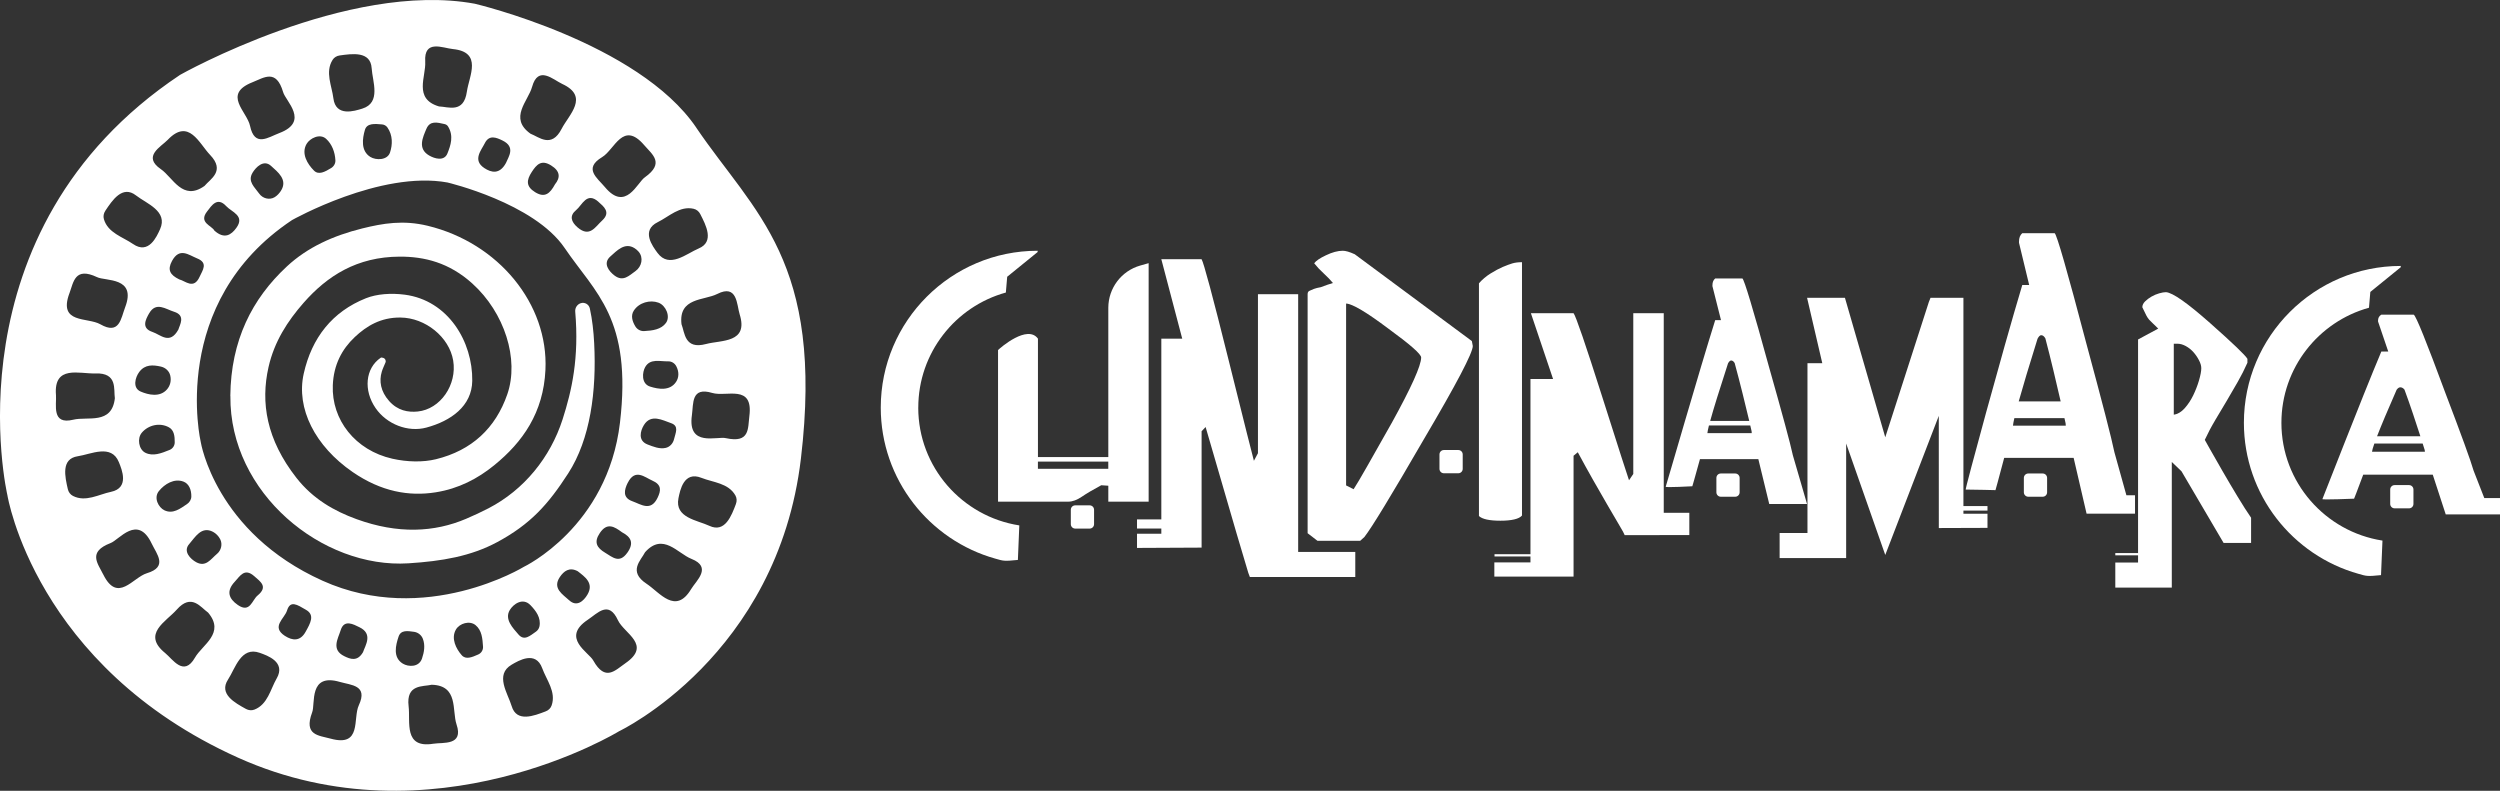 <svg xmlns="http://www.w3.org/2000/svg" id="Capa_2" data-name="Capa 2" viewBox="0 0 878.95 278.02"><rect x="0" y="0" width="878.95" height="278.02" fill="#333333" stroke="none"/><defs><style>      .cls-1 {        fill: #fff;      }    </style></defs><g id="Capa_1-2" data-name="Capa 1"><g><path class="cls-1" d="M81,139.23c-.34,34.17,32.37,60.76,62.62,58.82,11.72-.75,21.93-2.46,31.22-7.47,11.72-6.32,17.88-13.24,24.93-24.15,7.78-12.04,10-28.9,9.13-45.74-.21-4.18-.66-8.27-1.52-12.23-.32-1.48-1.85-2.34-3.27-1.84-1.22,.43-1.98,1.65-1.87,2.95,1.4,16.3-1.19,27.72-4.44,37.86-4.33,13.46-13.6,24.82-26.04,31.27-2.49,1.29-5.1,2.51-7.87,3.69-11.18,4.77-23.96,5.42-38.52,.14-7.94-2.88-15.37-7.15-21.13-14.5-10.58-13.51-12.65-26.49-9.83-38.97,2.04-9,6.7-16.17,12.31-22.57,8.35-9.52,18.8-16.2,33.79-16.26,8.64-.03,17.38,2.05,25.57,9.47,11.3,10.21,16.54,26.58,12.29,38.89-4.12,11.95-12.53,19.79-25.12,22.87-4.5,1.1-10.05,1-15.28-.18-13.07-2.94-21.45-13.7-20.96-25.82,.28-7.2,3.2-12.69,7.72-16.95,4.17-3.92,9.13-6.92,16.02-6.87,8.82,.06,17.21,6.89,18.58,15.11,1.43,8.53-4.5,17.13-12.47,17.93-3.39,.34-7.04-.31-10.04-3.68-3.04-3.42-3.57-7.04-2.59-10.32,.34-1.12,.75-1.89,1.29-3.21,.28-.66-.07-1.41-.74-1.63-.41-.13-.71-.21-.96-.04-5.42,3.73-6.05,11.49-1.77,17.68,3.92,5.69,11.39,8.59,17.85,6.85,8.61-2.32,16.02-7.52,16.14-16.45,.18-13.72-8.42-28.27-23.76-30.28-4.78-.62-9.79-.27-13.63,1.26-11.76,4.7-19.03,13.82-21.87,26.54-2.72,12.2,3.99,25.46,17.23,34.57,10.01,6.88,19.78,8.61,29.16,7.12,8.12-1.29,14.79-4.81,20.54-9.48,10.1-8.19,17.36-18.54,18.06-33.58,1.09-23.12-16.47-44.61-41.4-50.65-8.57-2.08-15.65-.88-22.99,.93-10.29,2.55-19.32,6.68-26.48,13.33-12.33,11.45-19.72,26.08-19.92,45.59"></path><path class="cls-1" d="M244.81,44.89C224.45,14.88,166.93,1.31,166.93,1.31,122.28-6.91,63.33,26.31,63.33,26.31-19.19,81.33,2.6,174.09,2.6,174.09c0,0,9.65,60.13,81.09,92.29,68.49,30.82,133.96-9.29,133.96-9.29,0,0,55.73-26.43,63.94-95.89,8.22-69.46-16.43-86.29-36.79-116.3m15.25,65.6c3.19,10.18-6.44,9-11.83,10.45-7.59,2.04-7.45-4-8.62-6.98-1.09-9.41,7.95-8.28,12.57-10.62,7.12-3.6,6.84,3.83,7.88,7.15m-16.17-37.09c1.02,.23,1.85,.93,2.31,1.84,2.03,3.96,5.06,9.75-.54,12.1-4.32,1.82-10.32,7.19-14.49,1.56-1.68-2.29-5.92-7.87,.11-10.82,3.95-1.94,7.7-5.8,12.6-4.69m-23.16,96.34c2.57-5.15,5.99-1.93,8.56-.81,3.45,1.49,3.13,3.56,1.92,6.07-2.39,4.97-5.82,2.31-8.88,1.22-3.5-1.25-2.85-3.99-1.61-6.49m-.18,24.63c-2.79,3.9-5.19,1.5-7.78-.04-2.89-1.72-4.05-3.66-1.86-6.91,2.55-3.8,5.03-2.34,7.8-.28,3.15,1.64,4.34,3.76,1.85,7.23m2.89-99.05c-2.27,1.6-4.32,3.86-7.37,1.56-1.91-1.44-4.24-4.26-1.47-6.7,2.27-2,5.07-5.12,8.54-2.9,.5,.32,.97,.72,1.38,1.19,1.82,2.07,1.16,5.26-1.08,6.85m8.11,11.12c2.53,.93,4.28,4.8,2.61,7.1-1.66,2.3-4.69,2.72-7.67,2.87-1.27,.07-2.46-.58-3.11-1.67-1.1-1.83-1.64-3.79-.54-5.5,1.86-2.9,5.74-3.9,8.71-2.81m-3.88,49.84c-3.44-1.34-2.53-4.76-1.26-6.83,2.5-4.04,6.57-1.67,9.49-.68,2.97,1.01,1.63,3.4,1.09,5.68-.35,1.47-1.46,2.7-2.93,3.04-2.15,.49-4.38-.44-6.39-1.21m10.02-21.97c-2.16,3.21-6.14,2.57-9.12,1.62-3.21-1.02-2.73-5.11-1.71-6.87,1.78-3.1,5.15-1.93,8.12-2,1.17-.02,2.25,.66,2.79,1.69,1.01,1.91,1.01,3.95-.08,5.56m-25.97-79.06c4.44-2.67,7.31-12.92,14.78-4.21,2.85,3.31,7.28,6.28,.25,11.3-2.69,1.81-6.7,12.28-14.06,3.45-2.68-3.22-7.66-6.52-.97-10.54m-1.3,15.73c1.85,1.65,4.42,3.64,1.36,6.51-2.48,2.25-4.4,6.15-8.68,2.49-2.31-1.98-2.94-4.1-.56-6.07,2.21-1.81,3.76-6.59,7.89-2.94m-23.34-40.41c2.11-7.69,7.43-2.5,10.58-1.04,9.68,4.47,2.35,10.82-.19,15.78-3.59,7-7.98,2.85-10.96,1.72-7.71-5.51-.81-11.45,.56-16.45m8.05,34.27c-1.74,3.19-3.53,4.87-6.97,2.75-3.29-2.03-3.05-4.23-1.21-7.08,1.73-2.67,3.39-4.47,6.82-2.33,3.25,2.02,3.3,4.28,1.36,6.66m-24.68-14.45c1.54-3.11,4.09-2.02,6.24-.97,4.68,2.29,2.12,5.68,1.21,7.9-2.25,4.12-5.15,3.41-7.62,1.78-4.22-2.8-1.04-6.26,.17-8.71m-20.93-28.68c-.53-7.96,6.2-4.79,9.66-4.45,10.61,1.05,5.76,9.46,4.98,14.97-1.1,7.79-6.61,5.3-9.8,5.21-9.08-2.69-4.51-10.56-4.85-15.73m.41,23.62c1.25-2.98,3.76-2.28,6.39-1.69,.5,.11,.95,.39,1.22,.83,2.08,3.34,.91,6.7-.21,9.5-1.14,2.84-4.5,1.84-6.41,.73-4.19-2.41-2.24-6.39-.99-9.38m7.49,18.88s30.38,7.17,41.13,23.02c10.76,15.85,23.78,24.74,19.44,61.43-4.34,36.69-33.78,50.65-33.78,50.65,0,0-34.58,21.19-70.76,4.9-37.74-16.98-42.84-48.75-42.84-48.75,0,0-11.51-49,32.08-78.05,0,0,31.14-17.55,54.72-13.21m32.26,156.11c-.16,.75-.63,1.4-1.26,1.83-2.02,1.37-4.04,3.37-6.1,.97-1.95-2.27-5.02-5.34-3.05-8.61,1.22-2.04,4.55-4.53,7.27-1.7,1.87,1.94,3.79,4.42,3.15,7.51m-99.04-10.96c-2.03,1.62-2.67,6.34-6.97,3.4-3.3-2.26-4.14-4.94-1.14-8.16,1.91-2.05,3.44-5.02,6.88-1.99,2.22,1.96,4.91,3.68,1.23,6.75m-34.03-80.43c1.58,.36,2.9,1.55,3.27,3.13,.43,1.85-.02,3.61-1.17,4.91-2.49,2.83-6.48,1.91-9.22,.74-2.96-1.26-1.94-4.99-.51-6.9,2.04-2.72,4.85-2.51,7.63-1.88m-4.17-18.69c2.42-4.28,5.85-1.49,8.76-.6,4.25,1.31,1.96,4.7,1.53,6.27-3.04,5.49-6.24,1.78-9.13,.83-3.97-1.32-2.4-4.32-1.17-6.5m-2.56,41.93c2.32-2.72,6.34-3.66,9.56-1.88,1.8,.99,2.04,3.12,2.02,5.28-.01,1.17-.72,2.22-1.81,2.66-2.95,1.19-5.85,2.34-8.54,.98-2.33-1.18-2.92-5.06-1.23-7.03m6.02,20.5c2.01-2.48,5.4-4.55,8.65-3.31,1.89,.72,2.79,2.83,2.75,5.25-.02,1.08-.64,2.06-1.54,2.66-2.43,1.63-4.94,3.59-7.93,2.17-2.08-.99-3.87-4.38-1.93-6.77m7.17-74.4c-3.31-1.6-4.25-3.39-2.56-6.5,2.65-4.86,5.8-2.12,8.85-.88,3.93,1.59,1.9,4.13,.86,6.43-2.1,4.64-5,1.46-7.15,.95m25.74-37.5c1.17-1.94,3.91-4.79,6.52-2.41,2.3,2.11,6.02,4.86,3.44,8.8-.52,.79-1.24,1.62-2.15,2.18-1.81,1.12-4.26,.49-5.48-1.26-1.55-2.23-4.18-4.23-2.32-7.31m45.53-17c.75,.06,1.45,.45,1.88,1.06,1.93,2.74,1.84,6.07,.92,8.82-.92,2.76-4.92,2.79-6.92,1.55-3.41-2.12-2.8-6.46-1.9-9.51,.72-2.44,3.52-2.13,6.02-1.92m-17.41-22.66c.55-.89,1.48-1.44,2.5-1.58,4.41-.62,10.87-1.59,11.26,4.48,.29,4.68,3.41,12.11-3.27,14.2-2.71,.84-9.37,3.02-10.19-3.64-.54-4.37-2.96-9.18-.3-13.45m-9.13,29.52c1.15-2,4.69-3.8,6.88-1.8,2.06,1.88,3.1,4.64,3.26,7.51,.07,1.11-.52,2.16-1.47,2.75-2.22,1.36-4.42,2.56-6.07,.9-2.28-2.28-4.56-5.97-2.6-9.36m-19-21.7c4.06-1.6,8.31-4.82,10.76,3.47,.83,3.13,9.42,10.35-1.35,14.41-3.91,1.48-8.66,5.1-10.28-2.53-1.06-5.07-9.81-11.14,.87-15.35m-9.24,43.57c1.95,2.11,6.68,3.35,3.54,7.66-1.76,2.43-4.18,4.1-7.71,.93-.88-1.76-5.62-2.77-2.58-6.7,1.61-2.09,3.58-5.32,6.75-1.89m-20.53-23.36c7.39-7.69,10.99,1.32,14.85,5.34,5.44,5.68,.08,8.46-1.97,10.92-7.72,5.47-11.08-2.99-15.35-5.92-6.58-4.51,.07-7.84,2.48-10.34m-22.02,25.03c2.47-3.7,6.04-9.18,10.83-5.43,3.69,2.88,11.32,5.5,8.44,11.88-1.17,2.58-3.98,9.01-9.5,5.19-3.62-2.5-8.82-3.89-10.24-8.72-.3-1.01-.09-2.07,.48-2.92m-12.62,29.02c1.5-4.1,1.93-9.42,9.74-5.73,2.89,1.46,13.98-.15,9.87,10.58-1.5,3.91-1.95,9.87-8.73,5.99-4.5-2.57-14.84-.08-10.89-10.85m-4.71,35.67c-.83-10.64,8.3-7.33,13.87-7.54,7.86-.28,6.37,5.57,6.84,8.73-1.05,9.42-9.6,6.29-14.63,7.54-7.74,1.91-5.81-5.27-6.07-8.73m5.96,35.52c-.94-.48-1.56-1.37-1.79-2.36-.99-4.34-2.5-10.7,3.51-11.59,4.63-.69,11.78-4.42,14.42,2.06,1.07,2.63,3.79,9.09-2.77,10.46-4.31,.9-8.9,3.72-13.37,1.43m10.64,27.6c-1.93-3.91-5.5-7.88,2.56-11.01,3.04-1.09,9.52-10.25,14.47,.13,1.8,3.78,5.81,8.21-1.66,10.46-4.96,1.49-10.28,10.71-15.36,.42m32.27,29.23c-3.95,6.93-7.81,.59-10.51-1.6-8.28-6.72,.4-11.06,4.08-15.24,5.21-5.9,8.42-.79,11.04,1.04,6.1,7.24-2.05,11.3-4.61,15.8m7.71-36.44c-2.22,1.87-3.89,4.75-7.28,2.92-2.03-1.1-4.75-3.83-2.46-6.4,2.03-2.29,4.24-6.44,8.36-4.28,1.01,.54,1.94,1.45,2.53,2.6,.88,1.74,.36,3.91-1.14,5.16m20.98,43.8c-2.19,3.82-3.14,9.12-7.82,10.94-.98,.38-2.05,.26-2.95-.23-3.9-2.15-9.65-5.25-6.32-10.34,2.57-3.92,4.53-11.74,11.13-9.4,2.67,.95,9.31,3.21,5.97,9.03m2.91-14.97c-4.95-3.21-.16-6.06,.73-8.92,1.15-3.72,3.55-2.07,6.64-.27,3.28,1.84,1.55,4.76-.13,7.78-1.89,3.39-4.61,3.1-7.23,1.41m25.97,24.36c-2.19,4.69,1.17,14.8-9.9,11.76-4.22-1.16-9.55-1.13-6.52-9.23,1.21-3-1.32-13.93,9.72-10.72,4.02,1.17,9.99,1.12,6.7,8.19m1.45-18.61c-1.99,3.39-4.48,2.4-6.56,1.38-4.7-2.3-2.21-6.14-1.27-9.16,1.22-3.94,4.54-2.01,6.57-1.03,4.88,2.35,2.11,6.33,1.26,8.82m12.52-5.51c.81-2.41,3.16-2,5.42-1.69,1.38,.19,2.57,1.1,3.09,2.39,.92,2.3,.48,4.78-.27,6.99-1.07,3.16-4.81,2.99-6.76,1.8-3.58-2.19-2.49-6.47-1.48-9.49m12.2,37.66c-10.53,1.71-8-7.66-8.67-13.19-.94-7.81,5.02-6.82,8.12-7.55,9.47,.26,7.08,9.04,8.73,13.95,2.56,7.56-4.76,6.23-8.18,6.79m15.82-31.39c-2.24,1-4.38,1.9-5.82,.26-1.98-2.25-3.83-5.88-2.06-8.98,1.29-2.26,4.87-3.28,6.92-1.59,2.23,1.83,2.44,4.71,2.63,7.53,.09,1.19-.59,2.3-1.67,2.78m25.8,17.9c-.34,1-1.12,1.74-2.08,2.1-4.15,1.59-10.24,3.99-11.98-1.84-1.34-4.49-6.04-11.03,0-14.57,2.45-1.43,8.46-5.04,10.75,1.27,1.5,4.14,4.94,8.28,3.31,13.04m6.11-36.98c-2.19-2.05-5.95-4.14-3.22-8.16,1.37-2.02,3.34-3.62,6.29-2.01,2.46,1.93,5.79,4.16,3.4,8.21-1.36,2.3-3.77,4.48-6.47,1.95m19.79,22.2c-3.6,2.47-7.02,6.56-11.26-.97-1.51-2.86-11.49-7.98-1.92-14.35,3.48-2.32,7.31-6.91,10.58,.17,2.18,4.7,12.05,8.66,2.59,15.15m23.14-26.08c-5.49,9.15-11.01,1.17-15.67-1.89-6.58-4.32-1.97-8.23-.52-11.08,6.3-7.07,11.47,.43,16.29,2.33,7.42,2.93,1.69,7.65-.1,10.64m15.77-29.97c-1.57,4.16-3.84,10.3-9.34,7.72-4.24-1.99-12.26-2.83-10.88-9.69,.56-2.78,1.86-9.67,8.09-7.18,4.09,1.63,9.47,1.81,11.94,6.2,.51,.92,.55,2,.18,2.95m4.72-30.86c-.55,4.33,.23,9.61-8.21,7.76-3.15-.78-13.61,3.28-11.99-8.1,.58-4.14-.3-10.05,7.16-7.8,4.96,1.5,14.49-3.25,13.04,8.14"></path><path class="cls-1" d="M322.85,143.3c0-19.27,13.06-35.55,30.79-40.45l.47-5.55,10.7-8.69v-.45c-30.41,0-55.15,24.73-55.15,55.14,0,25.28,17.09,46.63,40.33,53.12,2.74,.77,2.92,.96,7.88,.44l.5-12.14c-20.08-3.11-35.53-20.47-35.53-41.41"></path><path class="cls-1" d="M802.1,148.64c0-19.27,13.06-35.55,30.79-40.45l.47-5.55,10.7-8.69v-.45c-30.41,0-55.15,24.73-55.15,55.14,0,25.28,17.09,46.63,40.33,53.12,2.74,.77,2.92,.96,7.88,.44l.51-12.14c-20.09-3.11-35.53-20.47-35.53-41.41"></path><path class="cls-1" d="M476.23,89.36c-1.76-.8-3.14-1.2-4.13-1.2-1.76,0-3.74,.54-5.94,1.6-2.09,.98-3.47,1.92-4.12,2.8,.99,1.25,2.11,2.45,3.38,3.6,1.26,1.16,2.33,2.27,3.22,3.34-.55,.18-1.19,.38-1.9,.6-.72,.23-1.51,.52-2.39,.87-.99,.18-1.79,.37-2.39,.6s-1.07,.43-1.4,.6c-.55,.18-.83,.58-.83,1.2v84.1l3.47,2.67h15.01l1.48-1.34c1.32-1.69,3.71-5.38,7.17-11.08,3.47-5.7,8.06-13.48,13.78-23.36,11.44-19.4,17.16-30.31,17.16-32.71l-.33-1.74-41.24-30.57Zm13.03,59.4c-3.52,6.23-6.38,11.28-8.58,15.16-2.2,3.87-3.79,6.56-4.78,8.08l-2.64-1.34v-63.94c2.2,.09,7.15,3.03,14.85,8.81,7.7,5.61,11.54,8.99,11.54,10.15,0,2.85-3.46,10.54-10.39,23.09"></path><path class="cls-1" d="M535.1,181.25V92.18c-1.29,0-2.41,.14-3.35,.41-.93,.28-2.05,.69-3.35,1.24-1.29,.55-2.74,1.32-4.32,2.3-1.59,.99-2.96,2.15-4.11,3.47v81.82c1.15,1.1,3.67,1.65,7.56,1.65s6.56-.61,7.57-1.82"></path><path class="cls-1" d="M403.84,176.36V92.52l-2.96,.84c-6.64,1.89-11.22,7.96-11.22,14.87v52.47h-24.74v-41.64c-3.68-5.06-13.16,3.14-14.03,4.01v53.3h24.75c1.43,0,3-.58,4.7-1.73,1.7-1.16,3.98-2.5,6.84-4.04l2.48,.17v5.61h14.18Zm-38.93-14.06h24.74v2.51h-24.74v-2.51Z"></path><path class="cls-1" d="M456.42,103.43h-14.15v55.91l-1.42,2.67c-.37-1.29-3.35-13.13-8.92-35.51-5.57-22.38-8.73-34.17-9.48-35.36h-14.15l7.35,27.93h-7.35v63.54h-8.55v3.22h8.55v1.83h-8.55v4.98l22.71-.11v-40.92l1.41-1.48c4.81,16.64,8.47,29.19,10.96,37.66,2.5,8.46,3.85,13,4.04,13.59l.56,1.49h37.06v-8.81h-20.08V103.43Z"></path><polygon class="cls-1" points="690.3 104.7 678.73 104.7 678.15 106.16 662.82 153.74 648.64 104.7 635.33 104.7 640.68 127.7 635.47 127.7 635.47 187.39 625.68 187.39 625.68 196.2 635.47 196.2 641.69 196.2 649.07 196.2 649.07 155.93 662.82 195.11 681.64 146.21 681.65 180.71 681.65 185.59 681.65 185.65 698.76 185.59 698.76 180.61 690.3 180.61 690.3 179.52 698.76 179.52 698.76 177.92 690.3 177.92 690.3 104.7"></polygon><path class="cls-1" d="M778.83,147.7c1.36-2.27,2.7-4.52,4.03-6.75,1.31-2.22,2.6-4.45,3.88-6.68,1.27-2.22,2.41-4.48,3.41-6.74v-1.37c-.73-1.27-5.09-5.45-13.09-12.54-8-7.08-13.17-10.72-15.54-10.9-.64,0-1.43,.14-2.39,.41-.95,.27-1.86,.66-2.73,1.16-.86,.5-1.61,1.06-2.25,1.7-.64,.64-.95,1.32-.95,2.04,.64,1.36,1.11,2.34,1.43,2.93,.32,.59,.64,1.07,.96,1.43,.32,.37,.7,.75,1.16,1.16,.45,.41,1.14,1.07,2.04,1.98l-7.09,3.82v75.1h-8v.8h8v2.53h-8v8.81h19.86v-44.17l3.41,3.27s14.06,24,14.8,25.19h9.67v-8.86c-5.16-7.37-16.28-27.37-16.28-27.37,1.09-2.36,2.32-4.68,3.68-6.95m-5.73-13.9c-.54,1.82-1.23,3.57-2.04,5.24-.82,1.68-1.82,3.18-2.99,4.5-1.19,1.32-2.46,2.07-3.82,2.25v-24.94h1.36c.91,0,1.86,.28,2.86,.82,1,.55,1.89,1.25,2.66,2.11,.77,.86,1.43,1.82,1.97,2.86,.55,1.04,.82,1.98,.82,2.79,0,1.09-.28,2.55-.82,4.36"></path><path class="cls-1" d="M584.96,110.11h-10.73v56.52l-1.5,2.22c-.4-1.07-3.55-10.88-9.45-29.43-5.9-18.55-9.25-28.32-10.05-29.31h-15l7.8,23.15h-7.95v61.59h-12.64v.8h12.64v2.08h-12.7v4.98h27.85v-42.48l1.49-1.23c6.8,12.71,15.7,27.43,15.9,27.92l.59,1.23h12.24l.04-.04h10.44v-7.82h-8.99V110.11Z"></path><path class="cls-1" d="M383.1,177.67h-5.07c-.85,0-1.55,.69-1.55,1.55v5.07c0,.85,.69,1.55,1.55,1.55h5.07c.85,0,1.55-.69,1.55-1.55v-5.07c0-.86-.69-1.55-1.55-1.55"></path><path class="cls-1" d="M512.71,158.22h-5.07c-.85,0-1.55,.69-1.55,1.55v5.07c0,.85,.69,1.55,1.55,1.55h5.07c.85,0,1.55-.69,1.55-1.55v-5.07c0-.86-.69-1.55-1.55-1.55"></path><path class="cls-1" d="M630.27,159.8c-.83-3.88-3.61-14.17-8.36-30.92-5.57-20.27-8.68-30.59-9.31-30.97h-9.58c-.64,.53-.96,1.32-.96,2.37v.34l3.01,11.94h-2.04c-2.91,9.28-7.09,23.39-10.62,35.44h-.02v.06c-3.7,12.61-6.69,22.95-6.76,23.06-.22,.37,9.36-.16,9.36-.16,0,0,.96-3.22,2.68-9.53h20.53l3.83,15.77h13.29l-5.06-17.38Zm-22.73-32.05c.37-.67,.74-1.01,1.1-1.01,.45,0,.86,.3,1.23,.9,1.85,6.7,3.97,15.49,5.13,20.35h-13.73c1.12-4.12,3.22-10.85,6.27-20.24m-7.26,24.54c.05-.52,.23-1.43,.55-2.7h14.53c.29,1.26,.47,2.02,.47,2.02,.03,.27,.05,.51,.05,.68h-15.61Z"></path><path class="cls-1" d="M610.07,166.47h-5.07c-.86,0-1.55,.69-1.55,1.55v5.07c0,.85,.69,1.55,1.55,1.55h5.07c.85,0,1.55-.69,1.55-1.55v-5.07c0-.85-.69-1.55-1.55-1.55"></path><path class="cls-1" d="M873.43,175.11l-3.77-9.65c-.98-3.44-4.3-12.56-9.95-27.39-6.63-17.95-10.33-27.1-11.09-27.43h-11.41c-.76,.46-1.14,1.16-1.14,2.09v.3l3.59,10.57h-2.43c-7.1,16.85-20.57,51.68-20.72,51.87-.26,.33,11.14-.14,11.14-.14,0,0,1.15-2.85,3.21-8.44h24.45l4.56,13.97h19.09v-5.75h-5.51Zm-30.85-38.04c.44-.6,.87-.9,1.31-.9,.54,0,1.03,.27,1.47,.8,1.95,5.24,4.15,11.94,5.59,16.4h-15.22c1.43-3.7,3.71-9.13,6.86-16.3m-8.64,21.74c.06-.53,.34-1.5,.83-2.88h16.98c.45,1.41,.72,2.29,.72,2.29,.04,.24,.07,.45,.07,.6h-18.59Z"></path><path class="cls-1" d="M846.97,170.55h-5.07c-.86,0-1.55,.69-1.55,1.55v5.07c0,.85,.69,1.55,1.55,1.55h5.07c.86,0,1.55-.69,1.55-1.55v-5.07c0-.86-.69-1.55-1.55-1.55"></path><path class="cls-1" d="M750.63,180.61v-6.48h-3.03l-4.22-15.15c-.98-4.83-4.29-17.64-9.93-38.47-6.63-25.21-10.32-38.05-11.07-38.52h-11.4c-.76,.66-1.14,1.64-1.14,2.94v.42l3.58,14.85h-2.43c-7.09,23.66-20.19,71.92-19.89,71.92,2.81,0,10.47,.2,10.47,.2,0,0,1-3.49,3.06-11.34h24.42l4.55,19.62h17.03Zm-34.28-61.5c.44-.84,.87-1.26,1.3-1.26,.54,0,1.03,.37,1.46,1.12,1.86,7.03,3.95,15.9,5.38,22.15h-14.75c1.44-5.16,3.64-12.49,6.61-22m-8.63,30.53c.05-.55,.21-1.44,.49-2.64h17.61c.26,1.14,.4,1.8,.4,1.8,.04,.34,.07,.63,.07,.84h-18.57Z"></path><path class="cls-1" d="M718.17,166.47h-5.07c-.85,0-1.55,.69-1.55,1.55v5.07c0,.85,.7,1.55,1.55,1.55h5.07c.86,0,1.55-.69,1.55-1.55v-5.07c0-.85-.69-1.55-1.55-1.55"></path></g></g></svg>